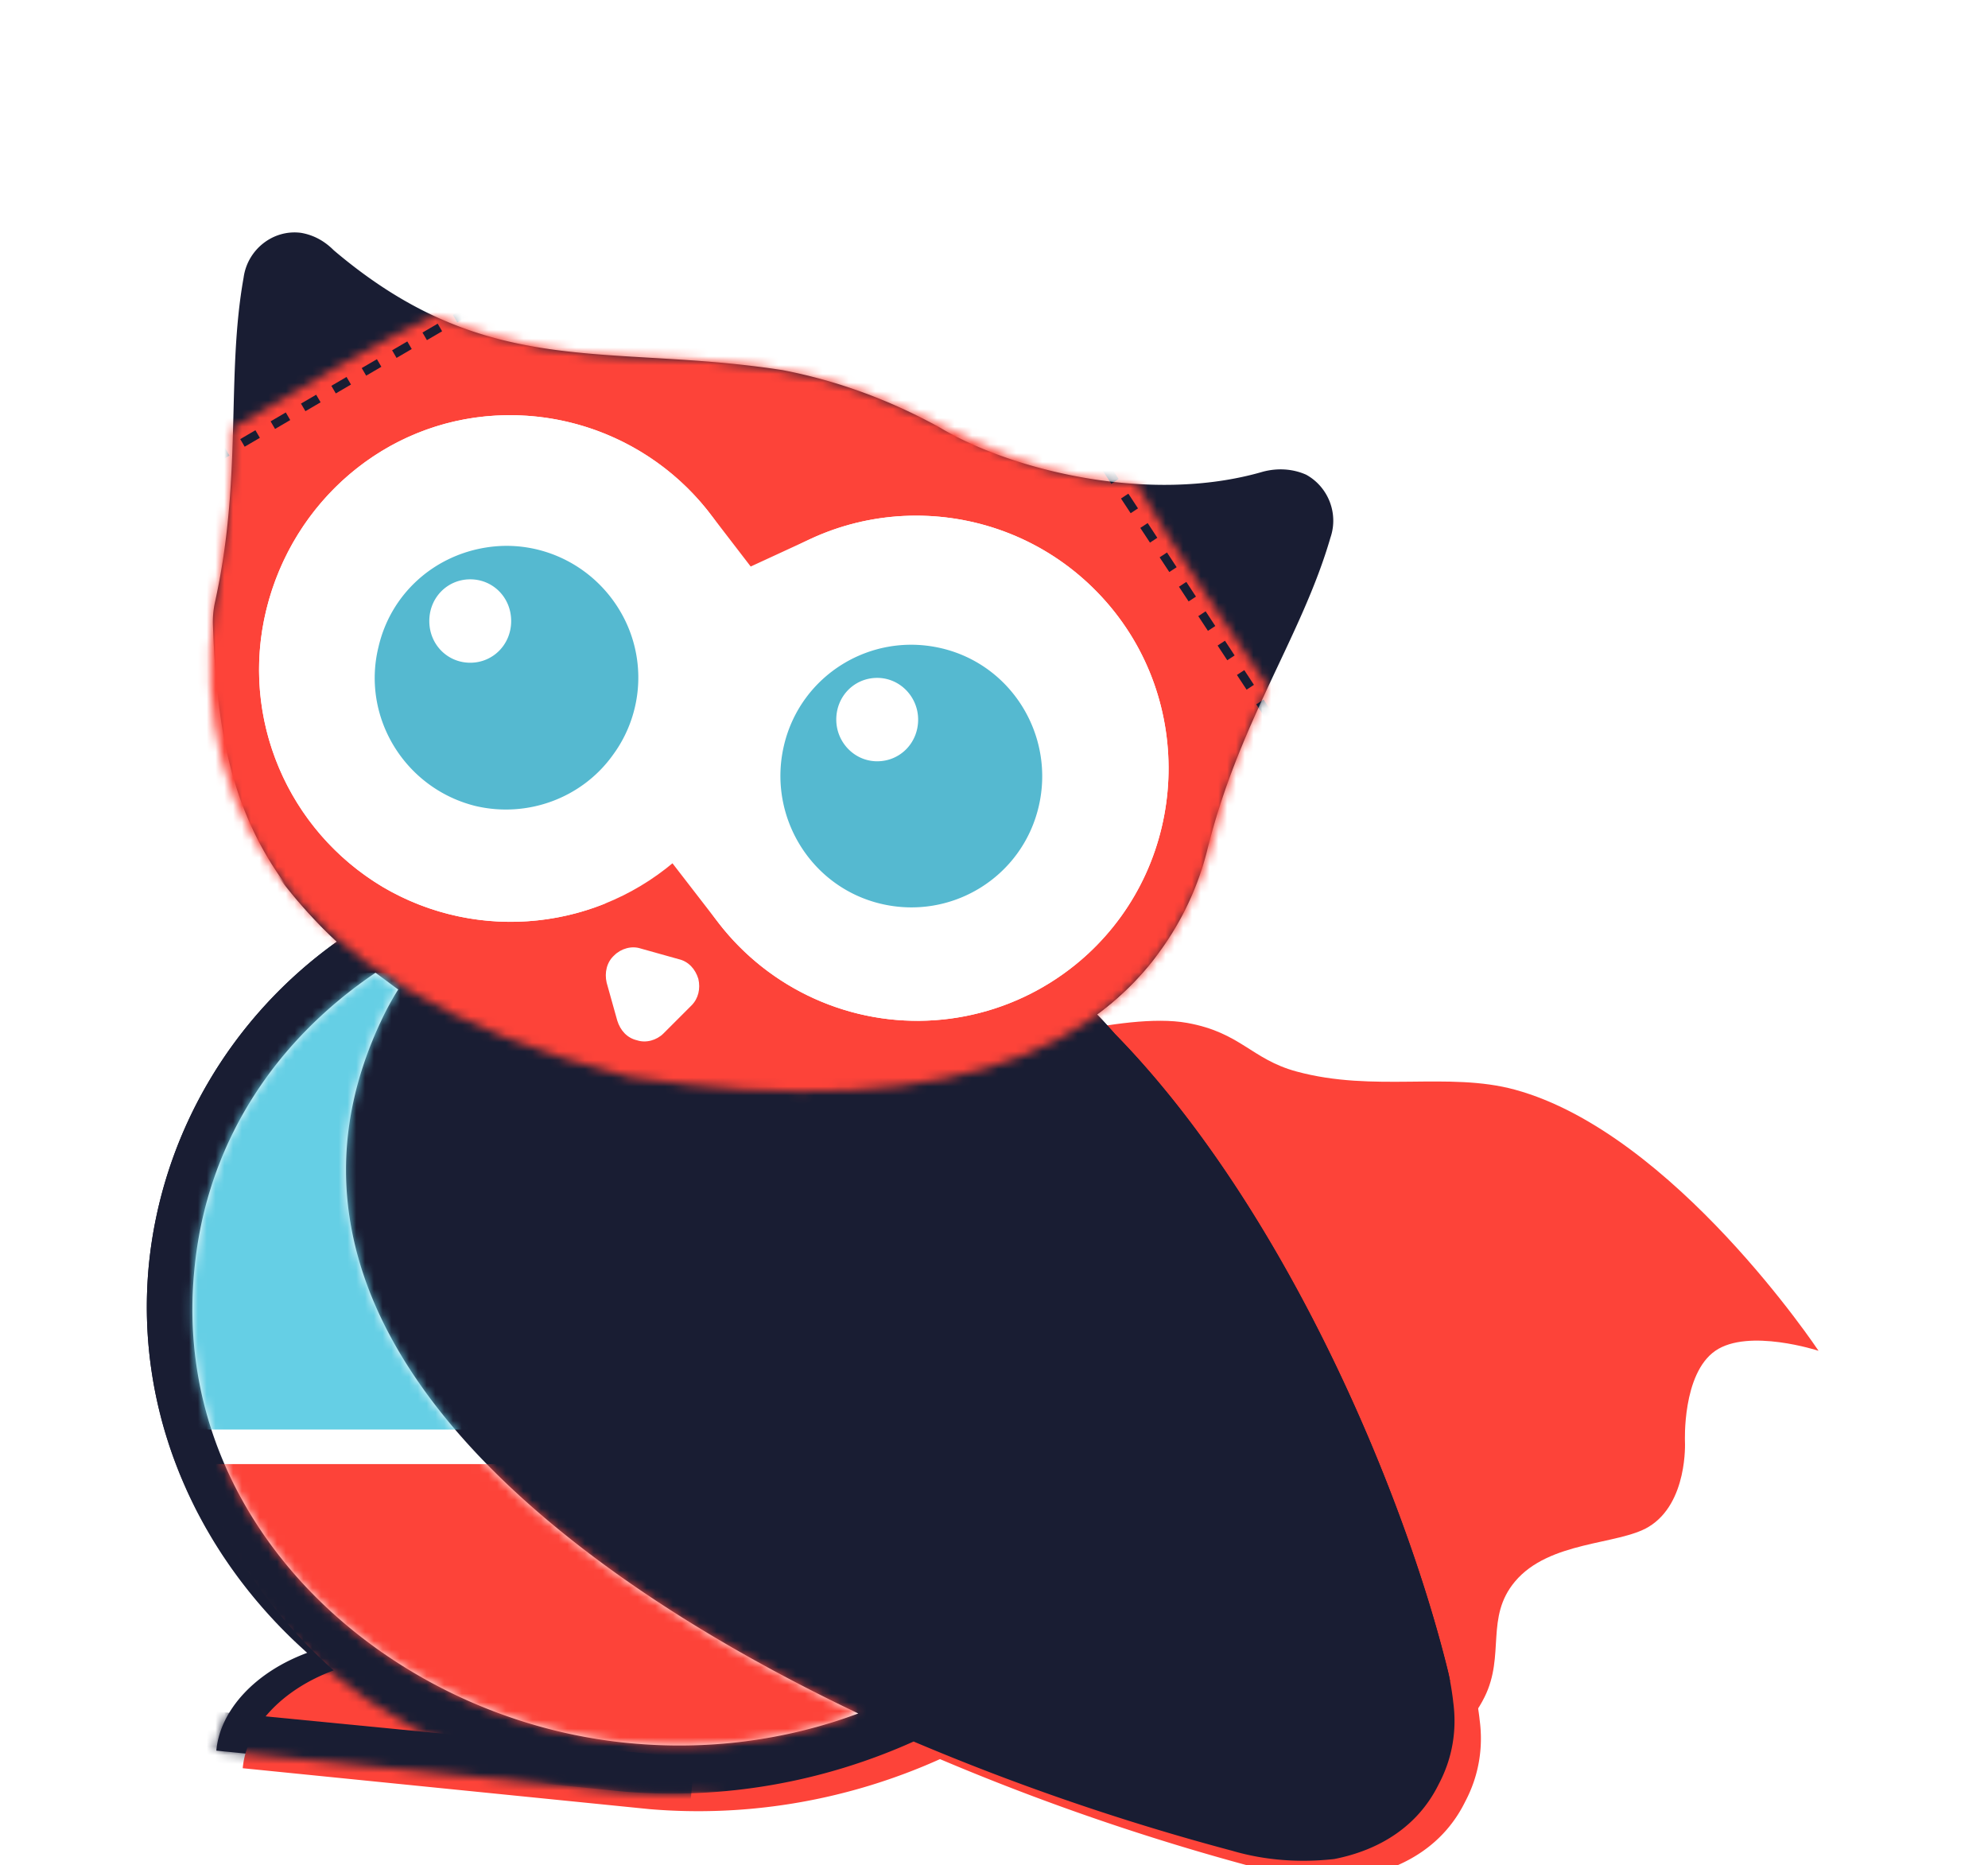 <svg xmlns="http://www.w3.org/2000/svg" width="226" height="212" fill="none"><g clip-path="url(#a)"><g filter="url(#b)"><path fill="#FD4339" d="M134.951 112.269c-7.299-1.315-21.397 3.19-21.397 3.19v35.96s43.648 60.816 55.219 37.466c2.351-4.746.049-9.056 3.451-13.115 3.891-4.642 11.734-4.141 15.185-6.212 4.488-2.693 4.141-9.663 4.141-9.663s-.339-7.737 3.452-10.354c3.771-2.603 11.734 0 11.734 0s-16.457-24.756-34.512-29.68c-7.593-2.071-16.005.335-24.849-2.071-5.123-1.393-6.316-4.422-12.424-5.521z"/></g><path fill="#191D33" d="M165.205 193.472c-.086-.862-.345-2.499-.603-3.533-5.084-20.681-18.697-52.824-37.824-72.385-.69-.775-1.379-1.551-2.068-2.24a33.215 33.215 0 0 0 12.493-18.527c3.619-14.736 10.77-24.387 14.044-35.676.948-2.757-.258-5.773-2.757-7.152-1.551-.69-3.274-.776-4.911-.345-13.01 3.792-28.777-.258-36.704-4.998-5.601-3.102-11.632-5.343-17.921-6.549-20.076-3.102-33.43 1.293-51.007-13.615-1.034-1.034-2.24-1.724-3.705-1.982-3.188-.431-6.117 1.896-6.548 5.084-2.007 11.209-.118 22.66-3.236 36.8a10.439 10.439 0 0 0-.255 2.61c.524 14.922 2.956 25.696 14.089 36.077-12.063 8.617-19.903 21.974-21.368 36.71-1.637 16.976 5.514 33.004 18.008 44.12-5.86 2.154-9.909 6.463-10.34 11.116l46.268 4.653c11.287.948 22.66-1.034 32.999-5.687a271.772 271.772 0 0 0 36.187 12.409c3.791 1.12 7.755 1.379 11.632.948 5.256-1.034 9.564-3.792 11.89-8.531 1.551-2.93 2.068-6.119 1.637-9.307z"/><g filter="url(#c)"><path fill="#FD4339" d="M164.603 189.939c.258 1.034.517 2.671.603 3.533.431 3.188-.086 6.377-1.637 9.307-2.326 4.739-6.634 7.497-11.89 8.531-3.877.431-7.841.172-11.632-.948a271.772 271.772 0 0 1-36.187-12.409c-10.339 4.653-21.712 6.635-32.999 5.687l-46.268-4.653c.431-4.653 4.48-8.962 10.34-11.116-12.494-11.116-19.645-27.144-18.008-44.12l147.678 46.188z"/></g><mask id="d" width="203" height="138" x="14" y="81" maskUnits="userSpaceOnUse" style="mask-type:alpha"><path fill="#FD4339" d="M216.04 203.818c0 33.762-90.643 0-140.116 0-33.763 0-61.663-28.4-61.133-61.133 0-33.763 27.37-61.133 61.133-61.133 33.762 0 140.116 88.503 140.116 122.266z"/></mask><g mask="url(#d)"><path fill="#191D33" d="M165.206 193.472c-.086-.862-.345-2.499-.603-3.533-5.084-20.681-18.697-52.824-37.824-72.385-.69-.775-1.379-1.551-2.068-2.24a33.212 33.212 0 0 0 12.493-18.527c3.619-14.736 10.77-24.387 14.044-35.676.948-2.757-.258-5.773-2.757-7.152-1.551-.69-3.274-.776-4.911-.345-13.01 3.792-28.777-.258-36.704-4.998-5.601-3.102-11.632-5.342-17.921-6.549-20.076-3.102-33.43 1.293-51.007-13.615-1.034-1.034-2.24-1.724-3.705-1.982-3.188-.43-6.117 1.896-6.548 5.084-2.068 11.547 0 23.353-3.532 38.088-3.102 13.012 2.67 26.714 14.13 37.399-12.063 8.617-19.903 21.974-21.368 36.71-1.637 16.976 5.514 33.004 18.007 44.12-5.858 2.154-9.908 6.463-10.339 11.116l46.268 4.654c11.287.947 22.66-1.035 32.999-5.688a271.772 271.772 0 0 0 36.187 12.409c3.791 1.12 7.755 1.379 11.632.948 5.256-1.034 9.564-3.792 11.89-8.531 1.551-2.93 2.068-6.118 1.637-9.307z"/></g><mask id="e" width="122" height="90" x="23" y="35" maskUnits="userSpaceOnUse" style="mask-type:alpha"><path fill="#C4C4C4" d="M138.052 94.918c-6.147 24.451-29.462 33.117-66.5 27.5-41.5-10.5-51.5-34-46.502-57.5.55-3.856 1.414-9.569 1.414-16.226 5.713-3.5 18.296-10.775 22.799-12.774 19.92 7.44 24.72 2.64 43.645 6.978 14.964 4.026 20.293 11.182 36.28 12.095 4.5 7.817 11.359 17.73 14.956 23.073-3.581 8.182-4.277 9.634-6.092 16.854z"/></mask><g mask="url(#e)"><path fill="#65CFE5" d="M165.205 193.472c-.086-.862-.345-2.499-.603-3.533-5.084-20.681-18.697-52.824-37.824-72.385-.69-.775-1.379-1.551-2.068-2.24a33.217 33.217 0 0 0 12.493-18.527c3.619-14.736 10.77-24.387 14.044-35.676.948-2.757-.258-5.773-2.757-7.152-1.551-.69-3.274-.776-4.911-.345-13.01 3.792-28.778-.258-36.704-4.998-5.601-3.102-11.632-5.342-17.921-6.549-20.076-3.102-33.43 1.293-51.007-13.615-1.034-1.034-2.24-1.724-3.705-1.982-3.188-.43-6.117 1.896-6.548 5.084-2.068 11.547 0 23.353-3.533 38.088-3.101 13.012 2.671 26.714 14.13 37.399-12.062 8.617-19.902 21.974-21.367 36.71-1.637 16.976 5.514 33.004 18.007 44.12-5.858 2.154-9.908 6.463-10.339 11.116l46.268 4.654c11.287.947 22.66-1.035 32.999-5.688a271.723 271.723 0 0 0 36.187 12.409c3.791 1.12 7.755 1.379 11.632.948 5.256-1.034 9.564-3.792 11.89-8.531 1.551-2.93 2.068-6.118 1.637-9.307z"/><path fill="#fff" stroke="#FD4339" stroke-width="8" d="m83.288 110.365-.033-.14-.042-.137c-.66-2.149-2.323-4.261-5.056-4.936l-4.163-1.166c-2.559-.803-5.219.055-6.92 1.703-2.101 1.948-2.512 4.717-2.007 6.905l.021.09.025.089 1.206 4.309.014.049.015.049c.655 2.13 2.294 4.223 4.984 4.917 2.575.776 5.242-.119 6.923-1.801l3.188-3.188c1.894-1.894 2.365-4.49 1.845-6.743z"/><path fill="#fff" stroke="#FD4339" stroke-width="19" d="m130.002 115.516.007-.007.008-.007c15.495-14.235 16.525-38.512 2.293-54.01-11.467-12.485-29.399-15.666-44.059-8.902-7.547-9.821-19.613-15.538-32.386-14.838-16.935.928-30.847 13.078-34.814 29.287-4.017 16.418 3.227 33.382 17.637 41.961l.024.014.024.014c11.013 6.469 24.275 6.876 35.438 1.694a38.138 38.138 0 0 0 21.152 13.737c12.31 2.991 25.288-.355 34.676-8.943z"/><path stroke="#191D33" stroke-dasharray="2 2" d="m123.461 49.703 23 35m-93-49.5-32.5 19"/></g><path fill="#fff" d="M71.463 198.126c-27.14-2.585-52.212-24.732-49.37-53.772 1.38-14.735 9.479-26.283 20.593-33.78.862.604 1.723 1.293 2.585 1.896a32.084 32.084 0 0 0-1.637 2.93c-16.543 33.866 17.49 62.044 53.936 79.365-8.358 3.102-17.232 4.222-26.106 3.361z"/><mask id="f" width="77" height="89" x="21" y="110" maskUnits="userSpaceOnUse" style="mask-type:alpha"><path fill="#fff" d="M71.464 198.126c-27.14-2.586-52.212-24.732-49.37-53.772 1.38-14.736 9.479-26.283 20.593-33.78.862.604 1.723 1.293 2.585 1.896a32.06 32.06 0 0 0-1.637 2.93c-16.543 33.866 17.49 62.044 53.936 79.365-8.358 3.102-17.232 4.222-26.107 3.361z"/></mask><g mask="url(#f)"><g filter="url(#g)"><path fill="#FD4339" d="M-3.239 162.418h111v49h-111z"/></g><path fill="#65CFE5" d="M16.817 162.49h98.766v-51.916H16.817z"/></g><path fill="#fff" d="M69.826 108.593c.776-.776 1.982-1.121 3.016-.776l4.308 1.206c1.12.259 1.896 1.121 2.24 2.241.259 1.12 0 2.24-.775 3.016l-3.188 3.188c-.776.776-1.982 1.12-3.016.776-1.12-.259-1.895-1.12-2.24-2.241l-1.206-4.308c-.259-1.121 0-2.327.861-3.102z"/><path fill="#fff" d="M123.59 108.506c-7.065 6.463-16.801 8.962-26.02 6.721-9.22-2.24-16.801-8.962-20.075-17.924v-.086c-9.306 8.531-23.091 9.996-33.947 3.62-10.857-6.463-16.285-19.217-13.269-31.54 3.016-12.322 13.527-21.37 26.106-22.06 12.58-.689 24.211 6.894 28.52 18.786v.086c11.63-10.685 29.724-9.824 40.408 1.81 10.684 11.633 9.909 29.901-1.723 40.587z"/><path fill="#55B9D0" d="M99.723 86.532c2.585 0 4.653-2.068 4.653-4.74 0-2.584-2.068-4.739-4.653-4.739-2.585 0-4.653 2.069-4.653 4.74 0 2.585 2.068 4.74 4.653 4.74zm-10.598-1.81c1.896-8.013 9.909-12.925 17.922-11.03 8.012 1.897 12.924 9.997 11.028 18.01-1.895 8.015-9.908 12.927-17.921 11.031-8.013-1.896-12.924-9.996-11.029-18.01zM53.457 75.33c2.585 0 4.653-2.069 4.653-4.74 0-2.671-2.068-4.74-4.653-4.74-2.585 0-4.652 2.069-4.652 4.74 0 2.671 2.067 4.74 4.652 4.74zm-10.425-1.81c1.378-5.946 6.203-10.34 12.235-11.289 5.945-.948 11.89 1.81 15.077 6.98a14.836 14.836 0 0 1-.689 16.632c-3.532 4.911-9.736 7.152-15.595 5.773-8.013-1.982-13.01-10.082-11.028-18.096z"/><mask id="h" width="150" height="186" x="16" y="26" maskUnits="userSpaceOnUse" style="mask-type:alpha"><path fill="#FD4339" d="M165.205 193.472c-.086-.862-.345-2.499-.603-3.533-5.084-20.681-18.697-52.824-37.824-72.385-.69-.775-1.379-1.551-2.068-2.24a33.215 33.215 0 0 0 12.493-18.527c3.619-14.736 10.77-24.387 14.044-35.676.948-2.757-.258-5.773-2.757-7.152-1.551-.69-3.274-.776-4.911-.345-13.01 3.792-28.777-.258-36.704-4.998-5.601-3.102-11.632-5.343-17.921-6.549-20.076-3.102-33.43 1.293-51.007-13.615-1.034-1.034-2.24-1.724-3.705-1.982-3.188-.431-6.117 1.896-6.548 5.084-2.068 11.547 0 23.353-3.532 38.088-3.102 13.012 2.67 26.714 14.13 37.399-12.063 8.617-19.903 21.974-21.368 36.71-1.637 16.976 5.514 33.004 18.008 44.12-5.86 2.154-9.909 6.463-10.34 11.116l46.268 4.653c11.287.948 22.66-1.034 32.999-5.687a271.772 271.772 0 0 0 36.187 12.409c3.791 1.12 7.755 1.379 11.632.948 5.256-1.034 9.564-3.792 11.89-8.531 1.551-2.93 2.068-6.119 1.637-9.307z"/></mask><g mask="url(#h)"><path fill="#191D33" d="m23.244 194.417 55.735 5.437-.736 7.549-55.735-5.437z"/></g></g><defs><filter id="b" width="93.182" height="82.195" x="113.554" y="112.028" color-interpolation-filters="sRGB" filterUnits="userSpaceOnUse"><feFlood flood-opacity="0" result="BackgroundImageFix"/><feBlend in="SourceGraphic" in2="BackgroundImageFix" result="shape"/><feColorMatrix in="SourceAlpha" result="hardAlpha" values="0 0 0 0 0 0 0 0 0 0 0 0 0 0 0 0 0 0 127 0"/><feOffset dy="4"/><feComposite in2="hardAlpha" k2="-1" k3="1" operator="arithmetic"/><feColorMatrix values="0 0 0 0 0.871 0 0 0 0 0.176 0 0 0 0 0.125 0 0 0 1 0"/><feBlend in2="shape" result="effect1_innerShadow_3412_581"/></filter><filter id="c" width="148.658" height="67.756" x="16.694" y="143.751" color-interpolation-filters="sRGB" filterUnits="userSpaceOnUse"><feFlood flood-opacity="0" result="BackgroundImageFix"/><feBlend in="SourceGraphic" in2="BackgroundImageFix" result="shape"/><feColorMatrix in="SourceAlpha" result="hardAlpha" values="0 0 0 0 0 0 0 0 0 0 0 0 0 0 0 0 0 0 127 0"/><feOffset dx="3" dy="2"/><feComposite in2="hardAlpha" k2="-1" k3="1" operator="arithmetic"/><feColorMatrix values="0 0 0 0 0.745 0 0 0 0 0.196 0 0 0 0 0.169 0 0 0 1 0"/><feBlend in2="shape" result="effect1_innerShadow_3412_581"/></filter><filter id="g" width="111" height="49" x="-3.239" y="162.418" color-interpolation-filters="sRGB" filterUnits="userSpaceOnUse"><feFlood flood-opacity="0" result="BackgroundImageFix"/><feBlend in="SourceGraphic" in2="BackgroundImageFix" result="shape"/><feColorMatrix in="SourceAlpha" result="hardAlpha" values="0 0 0 0 0 0 0 0 0 0 0 0 0 0 0 0 0 0 127 0"/><feOffset dx="-4" dy="4"/><feComposite in2="hardAlpha" k2="-1" k3="1" operator="arithmetic"/><feColorMatrix values="0 0 0 0 0 0 0 0 0 0 0 0 0 0 0 0 0 0 0.25 0"/><feBlend in2="shape" result="effect1_innerShadow_3412_581"/></filter><clipPath id="a"><path fill="#fff" d="M0 0h226v212H0z"/></clipPath></defs></svg>